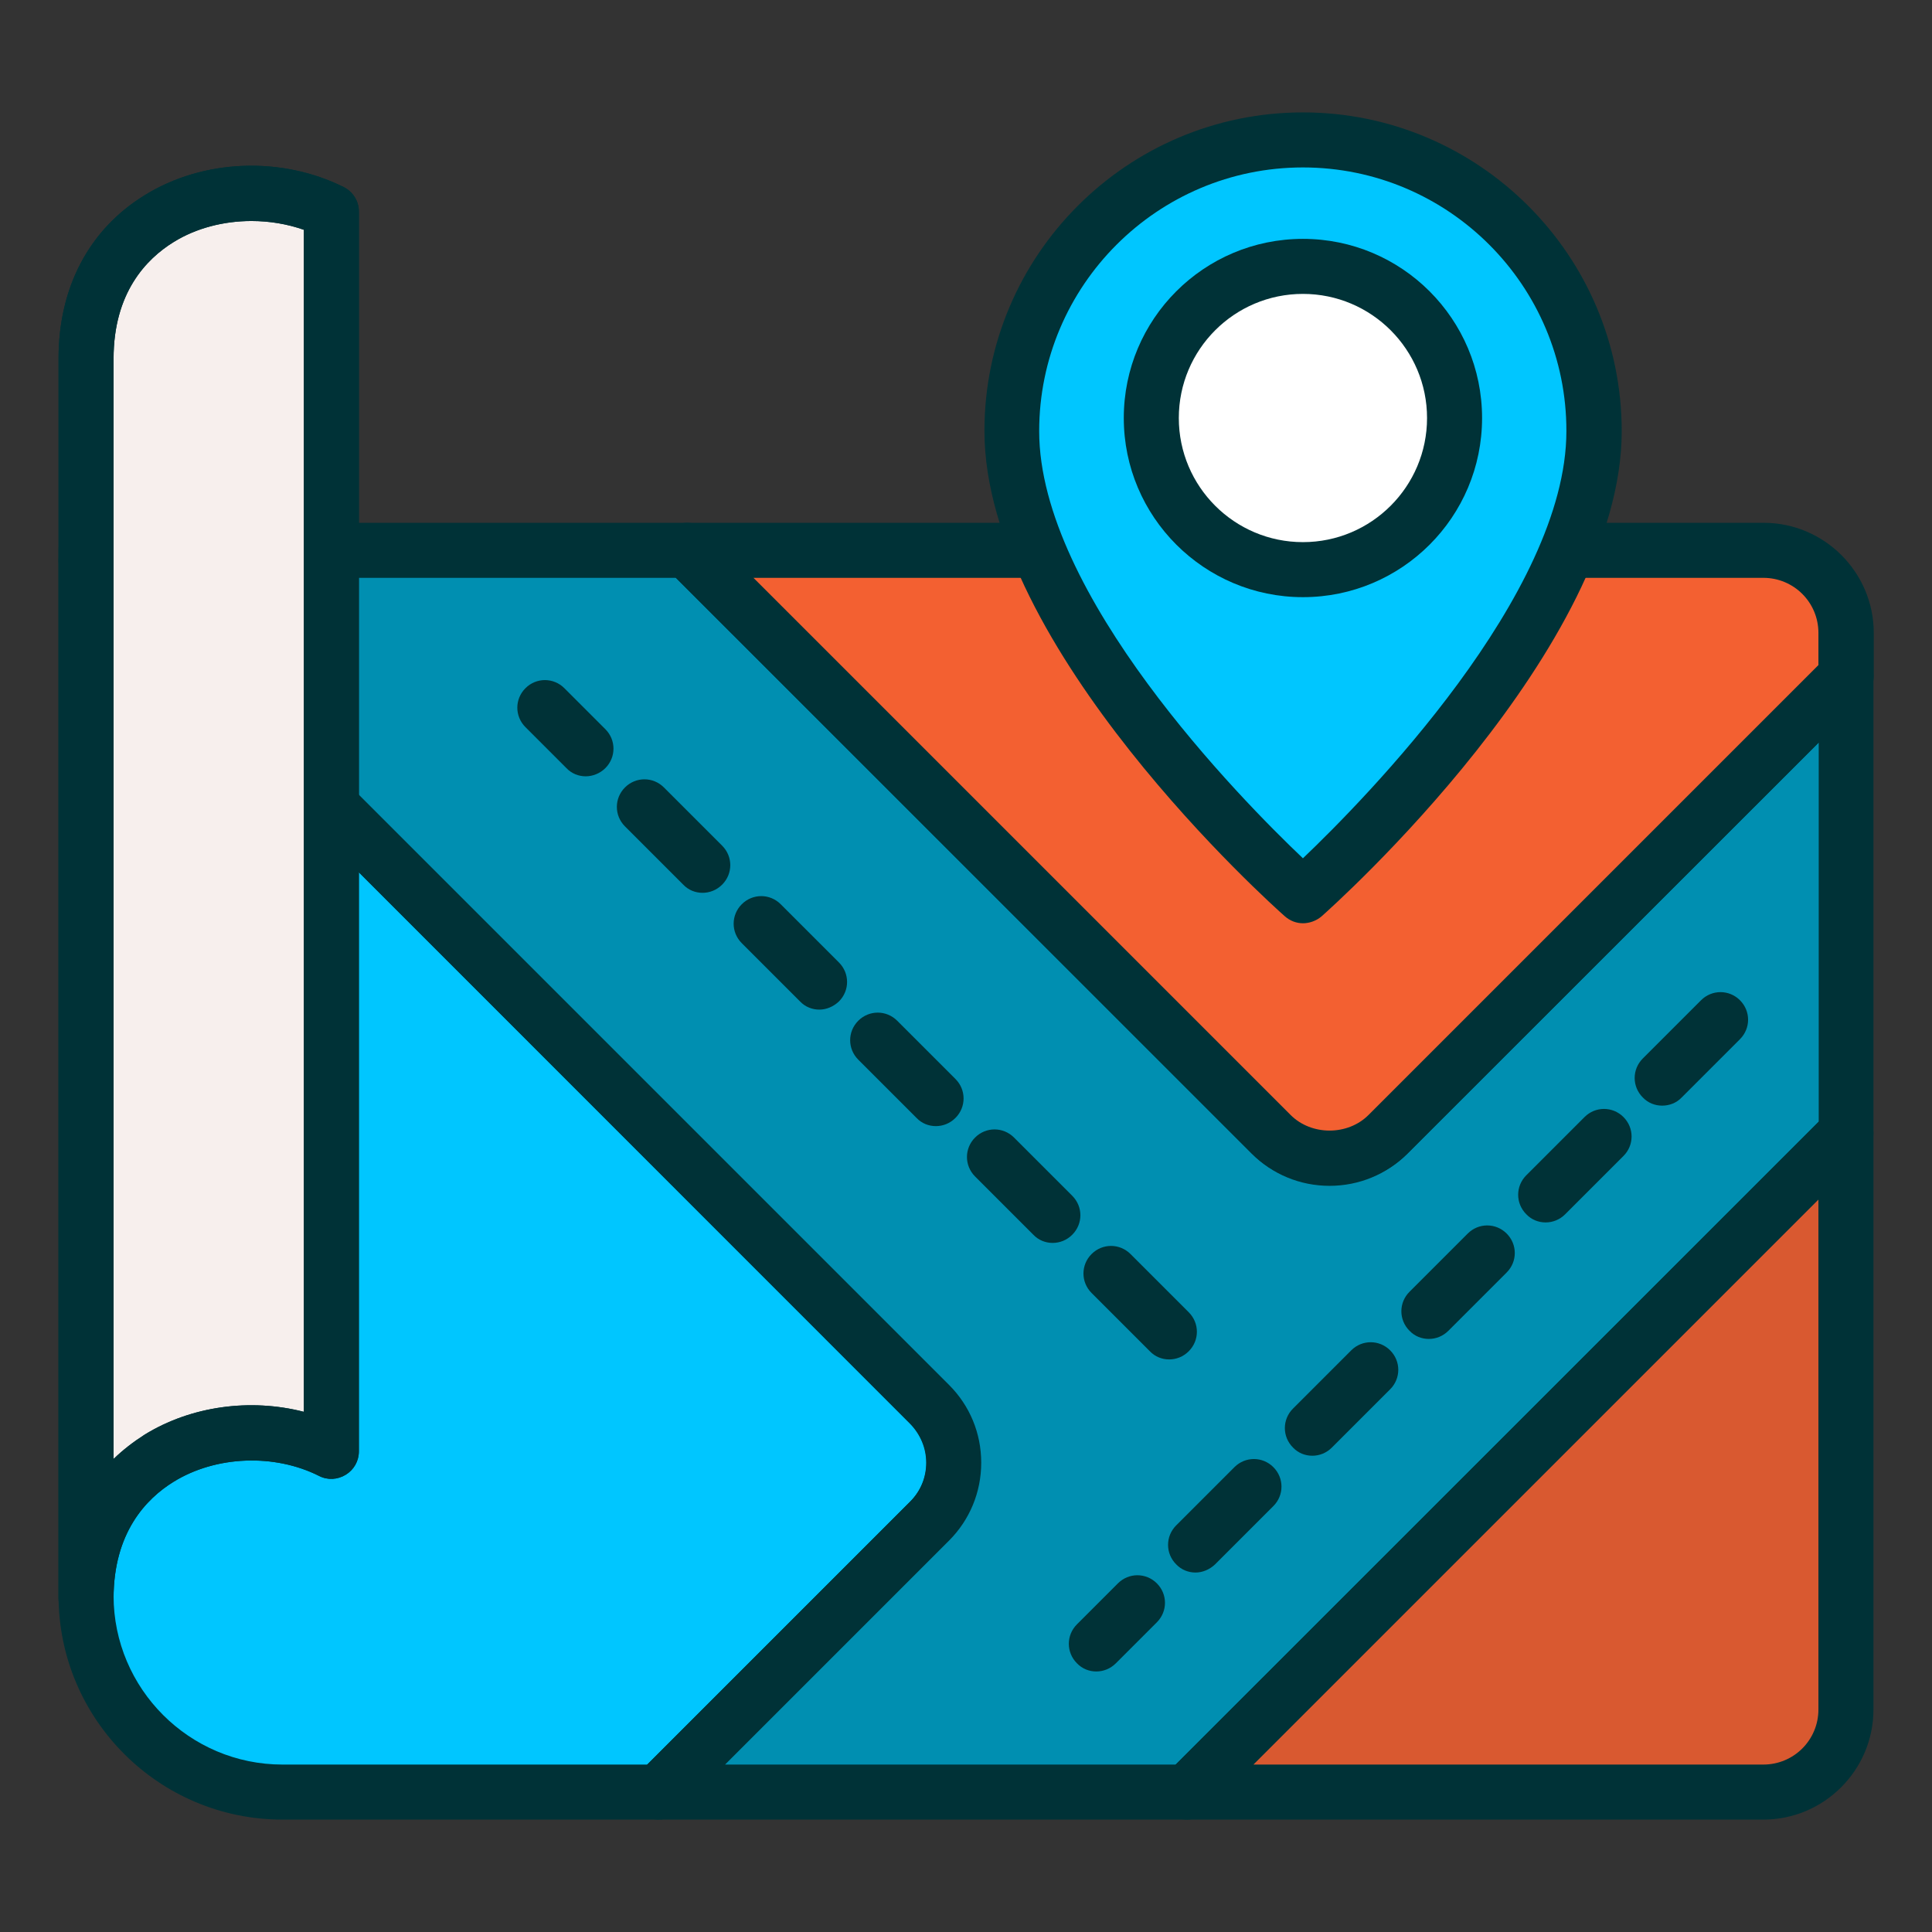 <svg xmlns="http://www.w3.org/2000/svg" enable-background="new 0 0 66 66" viewBox="0 0 66 66" id="LocationMap"><rect x="0" y="0" width="66" height="66" fill="#333333" stroke="none"/><path fill="#00c6ff" d="M2.94,19.15v35.36c0,3.7,3,6.71,6.71,6.71H22.5l9.26-9.26c1.1-1.1,1.1-2.88,0-3.99L2.94,19.15z" class="color00a5e0 svgShape"></path><path fill="#003237" d="M22.5,62.16H9.65C5.43,62.16,2,58.73,2,54.51V19.15c0-0.38,0.23-0.72,0.58-0.87
				c0.35-0.14,0.76-0.07,1.02,0.2l28.82,28.82c0.71,0.71,1.1,1.65,1.1,2.66c0,1-0.39,1.95-1.1,2.66l-9.26,9.26
				C22.99,62.06,22.75,62.16,22.5,62.16z M3.88,21.42v33.09c0,3.18,2.59,5.77,5.77,5.77h12.46l8.99-8.99
				c0.36-0.36,0.55-0.83,0.55-1.33c0-0.5-0.2-0.97-0.55-1.33L3.88,21.42z" class="color363d3d svgShape"></path><path fill="#008fb1" d="M23.47,18.8H2.94v0.36l28.82,28.82c1.1,1.1,1.1,2.88,0,3.99l-9.26,9.26h18.06l22.51-22.51V23.1L47.41,38.75
				c-1.1,1.1-2.88,1.1-3.99,0L23.47,18.8z" class="color616974 svgShape"></path><path fill="#003237" d="M40.55,62.16H22.5c-0.38,0-0.72-0.23-0.87-0.58c-0.15-0.35-0.07-0.76,0.2-1.02l9.26-9.26
				c0.36-0.36,0.55-0.83,0.55-1.33c0-0.5-0.2-0.97-0.55-1.33L2.28,19.82C2.1,19.64,2,19.4,2,19.15V18.8c0-0.52,0.42-0.94,0.94-0.94
				h20.54c0.25,0,0.49,0.1,0.66,0.28l19.95,19.95c0.71,0.71,1.95,0.71,2.66,0L62.4,22.44c0.27-0.27,0.67-0.35,1.02-0.2
				C63.77,22.38,64,22.72,64,23.1v15.61c0,0.25-0.1,0.49-0.28,0.66L41.22,61.88C41.04,62.06,40.8,62.16,40.55,62.16z M24.77,60.28
				h15.4l21.96-21.96V25.37L48.08,39.41c-1.42,1.42-3.89,1.42-5.31,0L23.09,19.74H4.85l27.57,27.57c0.71,0.71,1.1,1.65,1.1,2.66
				c0,1-0.39,1.95-1.1,2.66L24.77,60.28z" class="color363d3d svgShape"></path><path fill="#d95930" d="M63.06,58.4V38.71L40.55,61.22h19.69C61.8,61.22,63.06,59.96,63.06,58.4z" class="colora7d930 svgShape"></path><path fill="#003237" d="M60.24,62.16H40.55c-0.38,0-0.72-0.23-0.87-0.58c-0.15-0.35-0.07-0.76,0.2-1.02L62.4,38.05
				c0.27-0.27,0.67-0.35,1.02-0.2c0.35,0.15,0.58,0.49,0.58,0.87V58.4C64,60.47,62.31,62.16,60.24,62.16z M42.82,60.28h17.42
				c1.04,0,1.88-0.84,1.88-1.88V40.98L42.82,60.28z" class="color363d3d svgShape"></path><path fill="#f36031" d="M23.47,18.8l19.95,19.95c1.1,1.1,2.88,1.1,3.99,0L63.06,23.1v-1.48c0-1.56-1.26-2.82-2.82-2.82H23.47z" class="colorffa431 svgShape"></path><path fill="#003237" d="M45.42,40.51c-1,0-1.95-0.39-2.66-1.1L22.81,19.46c-0.27-0.27-0.35-0.67-0.2-1.02
				c0.14-0.35,0.49-0.58,0.87-0.58h36.77c2.07,0,3.76,1.69,3.76,3.76v1.48c0,0.25-0.1,0.49-0.28,0.66L48.08,39.41
				C47.37,40.12,46.42,40.51,45.42,40.51z M25.74,19.74l18.35,18.35c0.71,0.71,1.95,0.71,2.66,0l15.37-15.37v-1.1
				c0-1.04-0.84-1.88-1.88-1.88H25.74z M63.06,23.1L63.06,23.1L63.06,23.1z" class="color363d3d svgShape"></path><path fill="#f7efed" d="M11.32,7.23c-3.35-1.68-8.38-0.01-8.38,5.02V54.6c0-5.03,5.03-6.7,8.38-5.02V7.23z" class="coloredf4f7 svgShape"></path><path fill="#003237" d="M2.94,55.54C2.42,55.54,2,55.12,2,54.6V12.25c0-2.43,1.04-4.41,2.94-5.58c2-1.24,4.67-1.34,6.8-0.28
				c0.32,0.16,0.52,0.48,0.52,0.84v42.35c0,0.33-0.17,0.63-0.45,0.8c-0.28,0.17-0.62,0.19-0.91,0.04c-1.53-0.77-3.53-0.69-4.97,0.2
				c-0.94,0.58-2.05,1.74-2.05,3.98C3.88,55.12,3.46,55.54,2.94,55.54z M8.59,7.55c-0.94,0-1.89,0.24-2.66,0.72
				c-0.94,0.58-2.05,1.74-2.05,3.98v37.59c0.32-0.31,0.67-0.58,1.06-0.83c1.59-0.98,3.61-1.25,5.44-0.78V7.85
				C9.81,7.65,9.2,7.55,8.59,7.55z" class="color363d3d svgShape"></path><path fill="#003237" d="M2.94,55.54C2.42,55.54,2,55.12,2,54.6V12.25c0-2.43,1.04-4.41,2.94-5.58c2-1.24,4.67-1.34,6.8-0.28
				c0.32,0.16,0.52,0.48,0.52,0.84v42.35c0,0.33-0.17,0.63-0.45,0.8c-0.28,0.17-0.62,0.19-0.91,0.04c-1.53-0.77-3.53-0.69-4.97,0.2
				c-0.94,0.58-2.05,1.74-2.05,3.98C3.88,55.12,3.46,55.54,2.94,55.54z M8.59,7.55c-0.94,0-1.89,0.24-2.66,0.72
				c-0.94,0.58-2.05,1.74-2.05,3.98v37.59c0.32-0.31,0.67-0.58,1.06-0.83c1.59-0.98,3.61-1.25,5.44-0.78V7.85
				C9.81,7.65,9.2,7.55,8.59,7.55z" class="color363d3d svgShape"></path><path fill="#00c6ff" d="M54.46,14.73c0,7.07-9.94,15.88-9.94,15.88s-9.94-8.8-9.94-15.88c0-5.49,4.45-9.94,9.94-9.94
			S54.46,9.23,54.46,14.73z" class="color00a5e0 svgShape"></path><path fill="#003237" d="M44.51,31.54c-0.22,0-0.44-0.08-0.62-0.24c-0.42-0.37-10.26-9.17-10.26-16.58c0-6,4.88-10.88,10.88-10.88
			S55.4,8.72,55.4,14.73c0,7.41-9.84,16.21-10.26,16.58C44.96,31.46,44.73,31.54,44.51,31.54z M44.51,5.72
			c-4.97,0-9.01,4.04-9.01,9.01c0,5.57,6.87,12.56,9.01,14.59c2.13-2.03,9-9.02,9-14.59C53.52,9.76,49.48,5.72,44.51,5.72z" class="color363d3d svgShape"></path><g fill="#000000" class="color000000 svgShape"><circle cx="44.51" cy="14.28" r="5.18" fill="#ffffff" class="colorffffff svgShape"></circle><path fill="#003237" d="M44.51,20.4c-3.37,0-6.12-2.74-6.12-6.12s2.74-6.12,6.12-6.12s6.12,2.74,6.12,6.12S47.89,20.4,44.51,20.4z
			 M44.51,10.04c-2.34,0-4.24,1.9-4.24,4.24s1.9,4.24,4.24,4.24s4.24-1.9,4.24-4.24S46.85,10.04,44.51,10.04z" class="color363d3d svgShape"></path></g><g fill="#000000" class="color000000 svgShape"><path fill="#003237" d="M37.45,57.1c-0.24,0-0.48-0.09-0.66-0.28c-0.37-0.37-0.37-0.96,0-1.33l1.4-1.4c0.37-0.37,0.96-0.37,1.33,0
			s0.37,0.96,0,1.33l-1.4,1.4C37.93,57.01,37.69,57.1,37.45,57.1z M40.84,53.72c-0.24,0-0.48-0.09-0.66-0.28
			c-0.37-0.37-0.37-0.96,0-1.33l1.99-1.99c0.37-0.37,0.96-0.37,1.33,0s0.37,0.96,0,1.33l-1.99,1.99
			C41.32,53.62,41.08,53.72,40.84,53.72z M44.83,49.73c-0.24,0-0.48-0.09-0.66-0.28c-0.37-0.37-0.37-0.96,0-1.33l1.99-1.99
			c0.37-0.37,0.96-0.37,1.33,0s0.37,0.96,0,1.33l-1.99,1.99C45.31,49.64,45.07,49.73,44.83,49.73z M48.81,45.74
			c-0.24,0-0.48-0.09-0.66-0.28c-0.37-0.37-0.37-0.96,0-1.33l1.99-1.99c0.37-0.37,0.96-0.37,1.33,0s0.37,0.96,0,1.33l-1.99,1.99
			C49.29,45.65,49.05,45.74,48.81,45.74z M52.8,41.76c-0.24,0-0.48-0.09-0.66-0.28c-0.37-0.37-0.37-0.96,0-1.33l1.99-1.99
			c0.37-0.37,0.96-0.37,1.33,0c0.37,0.37,0.37,0.96,0,1.33l-1.99,1.99C53.28,41.67,53.04,41.76,52.8,41.76z M56.78,37.77
			c-0.24,0-0.48-0.09-0.66-0.28c-0.37-0.37-0.37-0.96,0-1.33l1.99-1.99c0.37-0.37,0.96-0.37,1.33,0s0.37,0.96,0,1.33l-1.99,1.99
			C57.27,37.68,57.03,37.77,56.78,37.77z" class="color363d3d svgShape"></path></g><g fill="#000000" class="color000000 svgShape"><path fill="#003237" d="M39.94,46.44c-0.24,0-0.48-0.09-0.66-0.28l-1.99-1.99c-0.37-0.37-0.37-0.96,0-1.33
			c0.37-0.37,0.96-0.37,1.33,0l1.99,1.99c0.37,0.37,0.37,0.96,0,1.33C40.42,46.35,40.18,46.44,39.94,46.44z M35.96,42.46
			c-0.24,0-0.48-0.09-0.66-0.28l-1.99-1.99c-0.37-0.37-0.37-0.96,0-1.33c0.37-0.37,0.96-0.37,1.33,0l1.99,1.99
			c0.37,0.37,0.37,0.96,0,1.33C36.44,42.37,36.2,42.46,35.96,42.46z M31.97,38.47c-0.24,0-0.48-0.09-0.66-0.28l-1.99-1.99
			c-0.37-0.37-0.37-0.96,0-1.33c0.37-0.37,0.96-0.37,1.33,0l1.99,1.99c0.37,0.37,0.37,0.96,0,1.33
			C32.45,38.38,32.21,38.47,31.97,38.47z M27.99,34.49c-0.24,0-0.48-0.09-0.66-0.28l-1.99-1.99c-0.37-0.37-0.37-0.96,0-1.33
			c0.37-0.37,0.96-0.37,1.33,0l1.99,1.99c0.37,0.37,0.37,0.96,0,1.33C28.47,34.39,28.23,34.49,27.99,34.49z M24,30.5
			c-0.24,0-0.48-0.09-0.66-0.28l-1.99-1.99c-0.37-0.37-0.37-0.96,0-1.33c0.37-0.37,0.96-0.37,1.33,0l1.99,1.99
			c0.37,0.37,0.37,0.96,0,1.33C24.48,30.41,24.24,30.5,24,30.5z M20.01,26.52c-0.24,0-0.48-0.09-0.66-0.28l-1.4-1.4
			c-0.37-0.37-0.37-0.96,0-1.33s0.96-0.37,1.33,0l1.4,1.4c0.37,0.37,0.37,0.96,0,1.33C20.5,26.42,20.25,26.52,20.01,26.52z" class="color363d3d svgShape"></path></g></svg>